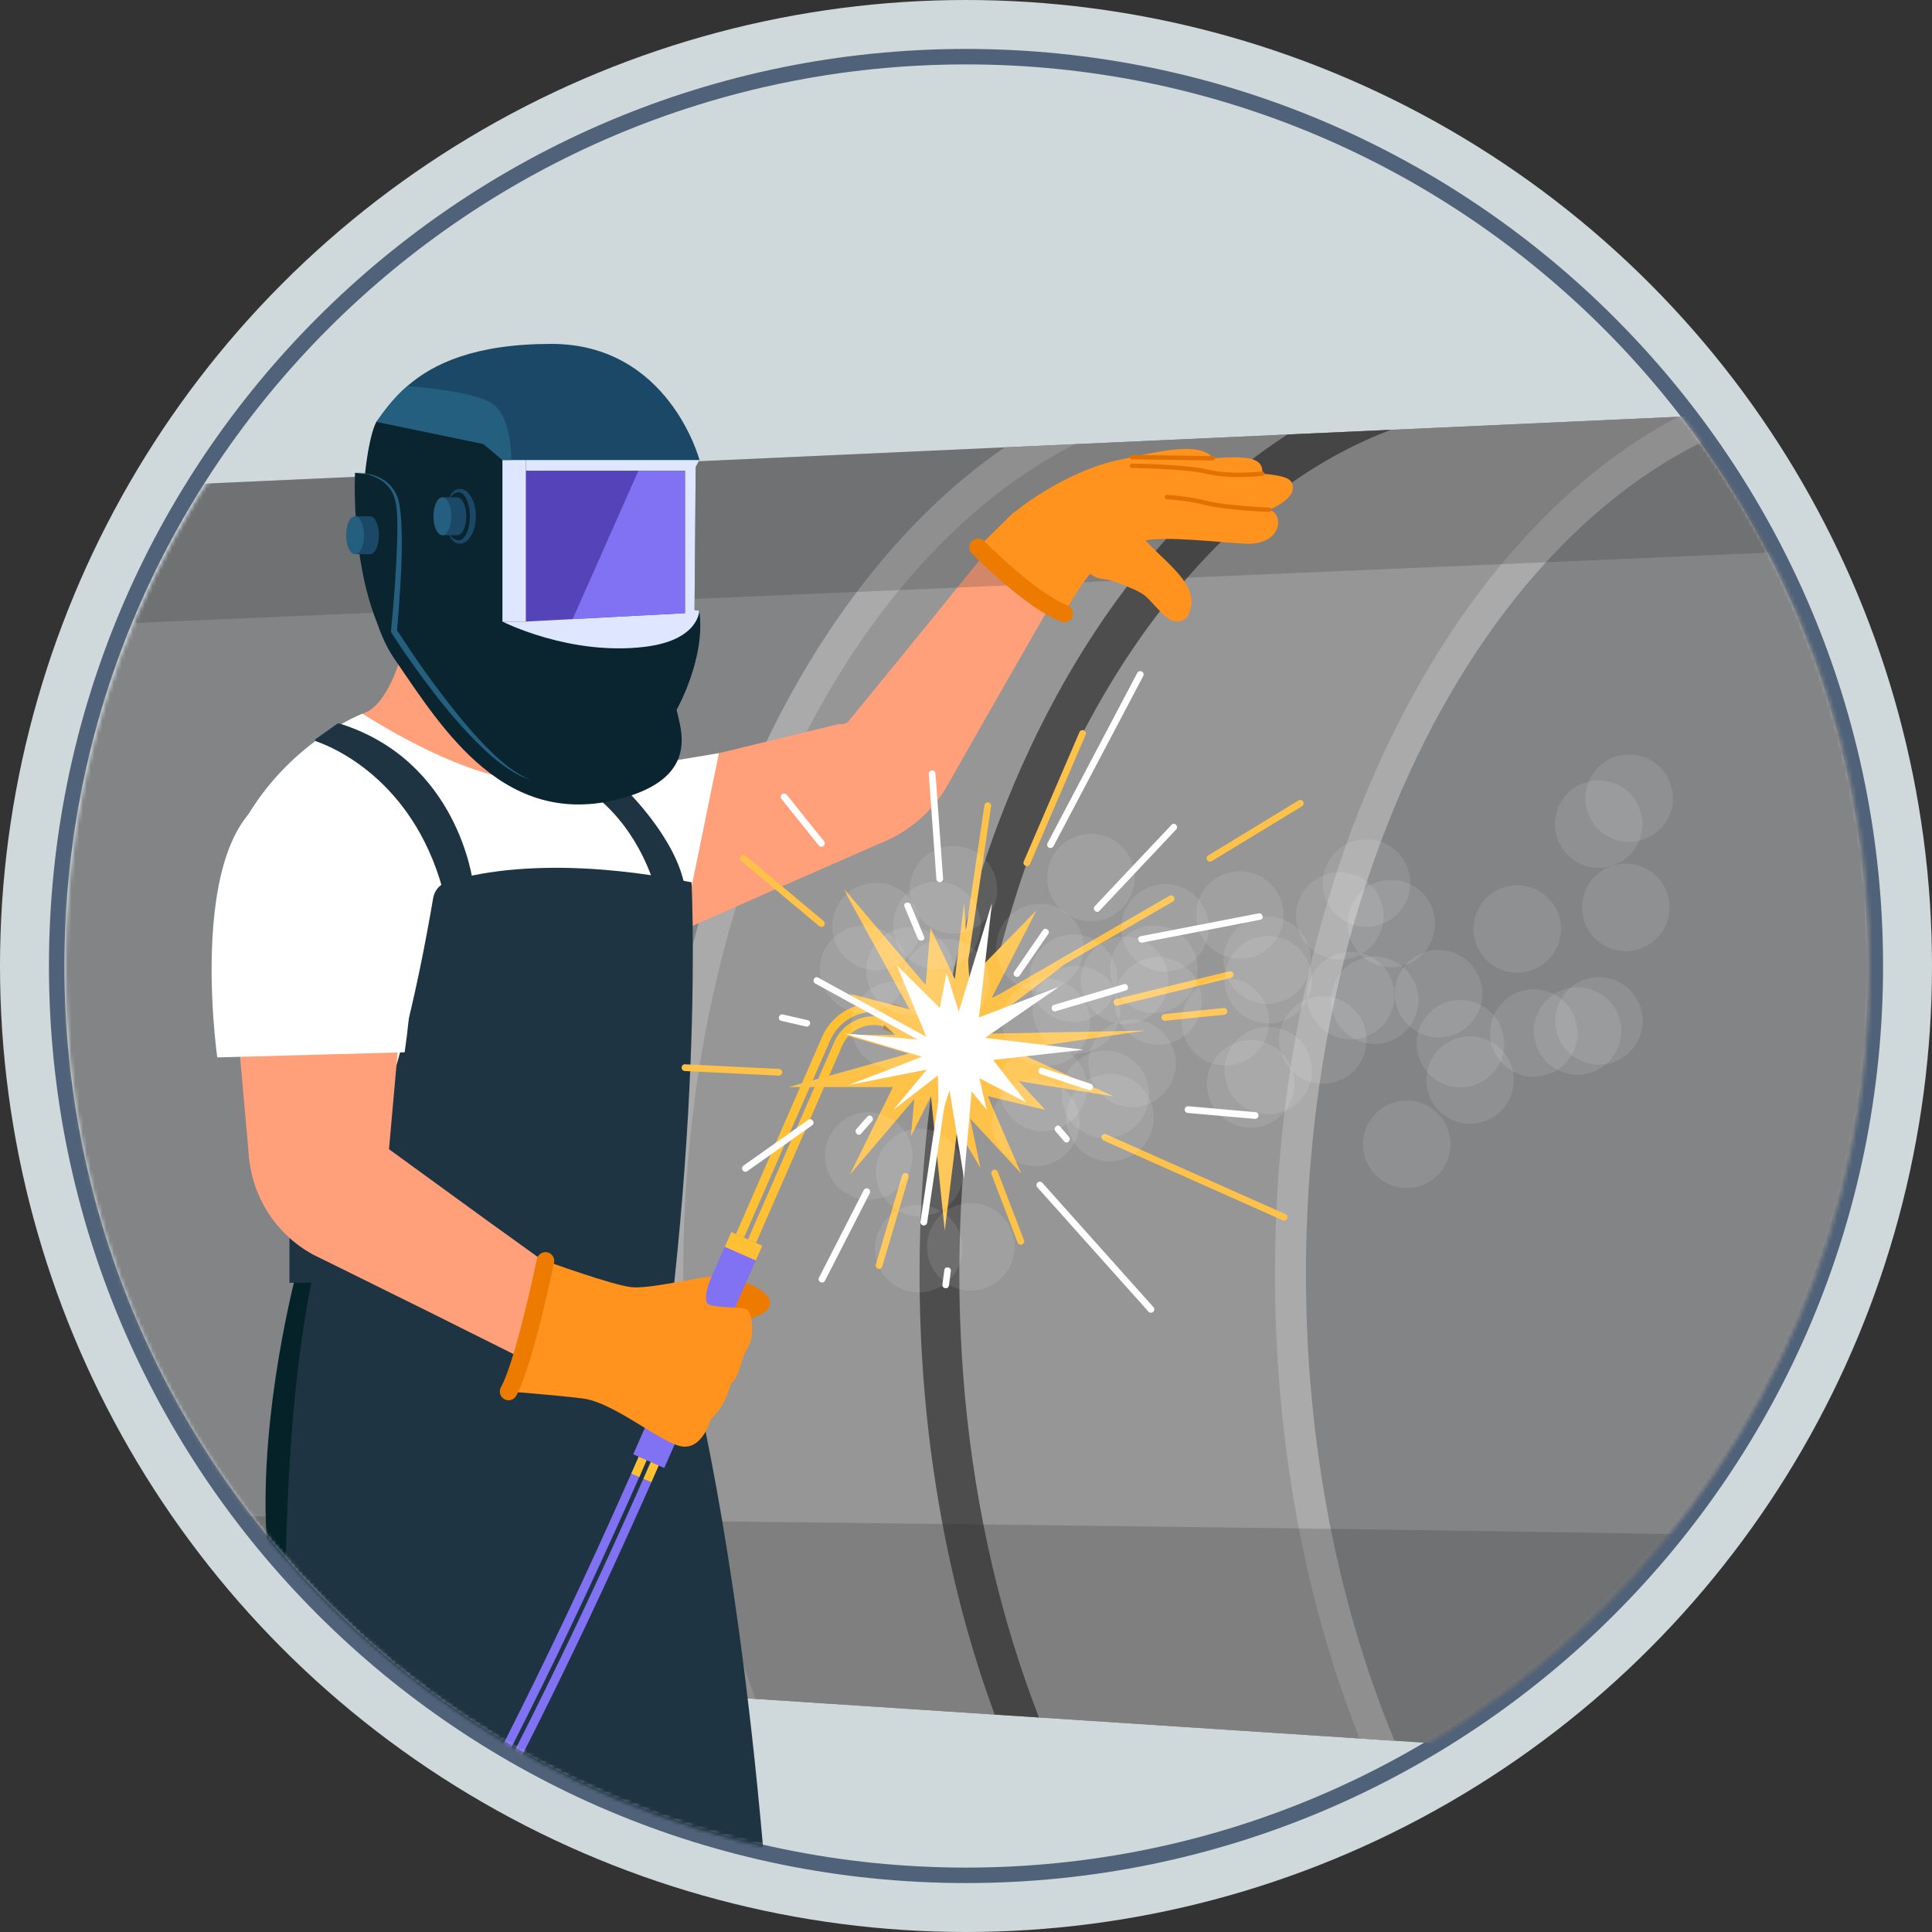 <svg width="500" height="500" viewBox="0 0 500 500" fill="none" xmlns="http://www.w3.org/2000/svg">
<rect x="0" y="0" width="500" height="500" fill="#333333" stroke="none"/>
<circle cx="250" cy="250" r="250" fill="#CFD8DB"/>
<path fill-rule="evenodd" clip-rule="evenodd" d="M487.335 250C487.335 381.076 381.077 487.333 250.001 487.333C118.926 487.333 12.668 381.076 12.668 250C12.668 118.924 118.926 12.667 250.001 12.667C381.077 12.667 487.335 118.924 487.335 250ZM250.001 483.333C378.868 483.333 483.335 378.866 483.335 250C483.335 121.134 378.868 16.667 250.001 16.667C121.135 16.667 16.668 121.134 16.668 250C16.668 378.866 121.135 483.333 250.001 483.333Z" fill="#4F6279"/>
<mask id="mask0_8218_56289" style="mask-type:alpha" maskUnits="userSpaceOnUse" x="17" y="17" width="467" height="467">
<circle cx="250.5" cy="250.5" r="233.5" fill="#5F7185"/>
</mask>
<g mask="url(#mask0_8218_56289)">
<path d="M584.364 217.94C584.357 218.371 584.343 218.803 584.329 219.228C584.329 219.416 584.322 219.605 584.315 219.793C584.294 220.608 584.259 221.43 584.225 222.252C584.218 222.538 584.204 222.83 584.19 223.116C584.078 225.582 583.918 228.062 583.723 230.57C583.681 231.155 583.632 231.741 583.577 232.333C583.333 235.196 583.026 238.087 582.671 240.999C582.587 241.668 582.504 242.344 582.413 243.02C582.176 244.824 581.919 246.642 581.64 248.475C581.549 249.067 581.459 249.652 581.361 250.244C581.271 250.801 581.18 251.359 581.09 251.916C580.846 253.358 580.588 254.807 580.323 256.263C580.198 256.932 580.072 257.601 579.947 258.277C579.815 258.946 579.682 259.621 579.55 260.29C579.278 261.635 579 262.986 578.707 264.345C578.561 265.02 578.414 265.696 578.261 266.372C578.094 267.145 577.913 267.919 577.732 268.699C577.599 269.284 577.46 269.862 577.32 270.448C577.16 271.123 576.993 271.806 576.826 272.489C576.324 274.53 575.795 276.571 575.244 278.626C575.056 279.309 574.875 279.999 574.68 280.682C574.269 282.159 573.851 283.642 573.412 285.126C572.841 287.07 572.249 289.021 571.629 290.971C571.204 292.33 570.765 293.681 570.312 295.04C569.622 297.123 568.905 299.206 568.166 301.296C567.922 301.979 567.672 302.668 567.421 303.358C567.149 304.111 566.878 304.863 566.599 305.615C566.104 306.925 565.609 308.242 565.101 309.559C562.168 317.131 558.914 324.697 555.327 332.207C555.041 332.799 554.755 333.399 554.463 333.998C554.073 334.806 553.682 335.614 553.278 336.415C552.972 337.042 552.658 337.669 552.345 338.296C550.631 341.71 548.848 345.11 546.995 348.488C546.625 349.157 546.256 349.833 545.88 350.502C543.637 354.542 541.296 358.548 538.857 362.512C538.133 363.704 537.394 364.888 536.649 366.072C536.224 366.748 535.792 367.424 535.36 368.093C534.928 368.768 534.496 369.437 534.057 370.106C533.57 370.865 533.068 371.618 532.573 372.37C531.744 373.624 530.901 374.864 530.059 376.111C526.554 381.239 522.876 386.297 519.037 391.264C516.926 394.002 514.76 396.712 512.544 399.394C512.029 400.021 511.506 400.648 510.977 401.275C510.454 401.895 509.925 402.522 509.395 403.142C508.817 403.825 508.239 404.508 507.647 405.176C507.159 405.741 506.671 406.298 506.184 406.855C505.626 407.489 505.069 408.123 504.505 408.743C503.975 409.335 503.439 409.928 502.902 410.52C502.352 411.133 501.795 411.732 501.237 412.338C499.572 414.149 497.872 415.947 496.152 417.723C495.573 418.316 494.995 418.908 494.417 419.493C493.839 420.078 493.26 420.663 492.675 421.249C490.92 423.011 489.143 424.746 487.339 426.453C486.74 427.024 486.133 427.588 485.527 428.159C484.921 428.724 484.315 429.288 483.702 429.852C482.476 430.974 481.243 432.096 480.003 433.203C479.383 433.761 478.756 434.311 478.129 434.854C474.987 437.599 471.782 440.282 468.508 442.901C467.853 443.423 467.198 443.946 466.536 444.469C461.283 448.614 455.856 452.585 450.269 456.375H450.255L360.914 450.516L357.452 450.286L351.857 449.916L268.884 444.475L257.417 443.73L195.518 439.668L189.652 439.285L186.642 439.083L91.143 432.827C91.108 432.799 91.073 432.771 91.038 432.737C90.272 432.103 89.506 431.469 88.753 430.821C87.966 430.152 87.186 429.483 86.413 428.8C82.024 424.948 77.816 420.984 73.789 416.929C72.911 416.051 72.047 415.16 71.19 414.268C64.398 407.225 58.128 399.896 52.359 392.33C48.528 387.321 44.919 382.214 41.512 377.01C25.983 353.295 14.746 327.693 6.937 301.428C5.871 297.834 4.867 294.232 3.92 290.616C3.607 289.411 3.3 288.206 3 286.993C2.401 284.583 1.83 282.165 1.28 279.741C0.736 277.324 0.214 274.899 -0.281 272.475C-0.56 271.109 -0.831 269.744 -1.089 268.378C-1.876 264.289 -2.587 260.186 -3.228 256.089C-4.078 250.627 -4.816 245.165 -5.429 239.717C-7.206 223.973 -8 208.339 -8 193.055C-8 191.78 -7.993 190.505 -7.986 189.237C-7.972 187.962 -7.958 186.694 -7.937 185.433C-7.889 182.911 -7.826 180.389 -7.742 177.888C-7.7 176.634 -7.652 175.387 -7.596 174.147C-7.547 172.9 -7.484 171.653 -7.422 170.42C-7.366 169.228 -7.296 168.044 -7.227 166.86C-7.227 166.748 -7.22 166.637 -7.206 166.525C-7.157 165.571 -7.094 164.623 -7.032 163.683C-7.018 163.46 -7.004 163.244 -6.99 163.028C-6.983 162.917 -6.976 162.798 -6.962 162.687C-6.906 161.753 -6.837 160.827 -6.767 159.9C-6.711 159.155 -6.655 158.416 -6.6 157.678C-6.551 157.106 -6.509 156.535 -6.46 155.971C-6.398 155.253 -6.342 154.55 -6.279 153.839C-6.203 153.024 -6.133 152.209 -6.056 151.394C-5.966 150.377 -5.868 149.366 -5.764 148.356C-5.666 147.346 -5.562 146.343 -5.45 145.34C-5.213 143.048 -4.949 140.769 -4.677 138.512C-4.273 135.175 -3.834 131.873 -3.36 128.62C-3.325 128.327 -3.284 128.034 -3.235 127.742C-3.235 127.735 -3.235 127.721 -3.228 127.714L258.162 115.857L260.043 115.766L278.22 114.944L333.208 112.45L359.96 111.238L434.315 107.866L461.29 106.64L473.991 106.061L518.87 104.027C519.56 104.271 520.242 104.522 520.925 104.773C521.615 105.037 522.298 105.309 522.987 105.588H522.994C523.384 105.734 523.768 105.894 524.151 106.054H524.165C528.024 107.664 531.814 109.496 535.506 111.607C544.981 117.006 554.484 127.017 562.419 138.512C571.726 151.979 578.888 167.48 581.347 180.034C583.653 191.814 584.65 204.55 584.364 217.94Z" fill="#838486"/>
<path d="M437.986 109.169C420.806 119.305 406.406 131.859 394.347 145.751C334.071 215.174 332.092 318.1 332.092 321.005C332.092 358.423 343.894 408.304 357.451 450.286L351.857 449.916L268.884 444.475L257.416 443.73L195.517 439.668L189.651 439.285C167.574 374.154 149.335 261.488 225.453 153.024C231.521 144.371 238.861 136.628 246.169 128.059C248.691 125.105 251.853 127.69 254.529 124.75C254.577 124.701 278.219 114.944 278.219 114.944L333.207 112.45L359.959 111.238L434.315 107.866L461.29 106.64C461.29 106.64 438.007 109.169 437.986 109.169Z" fill="#969696"/>
<path d="M359.96 111.238C359.689 111.342 359.431 111.44 359.159 111.551H359.152C349.622 115.23 340.461 120.343 331.773 126.732C331.71 126.773 331.655 126.822 331.592 126.864C329.641 128.299 327.718 129.804 325.81 131.385H325.803C325.378 131.734 324.953 132.089 324.528 132.451C323.887 132.981 323.253 133.531 322.619 134.081C320.982 135.51 319.365 136.98 317.77 138.512C317.101 139.146 316.432 139.794 315.771 140.456C315.457 140.756 315.151 141.069 314.837 141.383C314.21 141.996 313.604 142.623 312.991 143.25C311.054 145.27 309.145 147.353 307.285 149.499C306.442 150.453 305.62 151.422 304.805 152.404C304.366 152.933 303.927 153.463 303.495 153.999C301.977 155.845 300.493 157.74 299.044 159.677C298.382 160.541 297.734 161.419 297.093 162.304C286.204 177.268 276.792 194.692 269.212 213.996C268.014 217.048 266.857 220.148 265.75 223.297V223.304C265.603 223.715 265.457 224.126 265.318 224.537H265.311C264.879 225.812 264.447 227.08 264.029 228.369C263.834 228.947 263.646 229.518 263.458 230.103V230.11C262.559 232.883 261.688 235.698 260.866 238.54C260.796 238.77 260.734 239.007 260.664 239.237C260.525 239.731 260.378 240.226 260.239 240.721C260.225 240.776 260.211 240.839 260.19 240.895C259.445 243.556 258.727 246.245 258.045 248.962C257.919 249.429 257.808 249.882 257.696 250.349C257.445 251.38 257.188 252.418 256.951 253.449C256.902 253.651 256.853 253.86 256.804 254.062C256.791 254.125 256.777 254.187 256.763 254.25C256.721 254.424 256.686 254.591 256.644 254.765C256.254 256.437 255.878 258.116 255.523 259.802C255.425 260.255 255.328 260.715 255.237 261.168V261.175C255.119 261.739 255 262.303 254.889 262.868C254.77 263.439 254.659 264.01 254.547 264.582C254.54 264.609 254.526 264.637 254.519 264.665V264.693C254.429 265.146 254.338 265.599 254.248 266.065C254.171 266.476 254.094 266.887 254.018 267.299C253.92 267.786 253.83 268.281 253.739 268.775C253.558 269.786 253.377 270.796 253.203 271.806C253.161 272.036 253.126 272.259 253.084 272.489C253.07 272.586 253.049 272.691 253.036 272.788V272.795C252.813 274.098 252.597 275.38 252.395 276.683C252.36 276.906 252.325 277.135 252.276 277.358C252.269 277.386 252.269 277.421 252.262 277.449C252.255 277.505 252.248 277.56 252.241 277.616C252.206 277.867 252.165 278.118 252.13 278.362C252.018 279.121 251.9 279.873 251.795 280.633C251.67 281.497 251.545 282.367 251.426 283.238C251.301 284.151 251.182 285.064 251.064 285.983C250.911 287.188 250.757 288.394 250.618 289.606L250.534 290.296C250.486 290.623 250.458 290.943 250.423 291.278C250.367 291.779 250.305 292.295 250.249 292.811C250.137 293.863 250.026 294.935 249.921 296.001C249.824 296.984 249.733 297.952 249.643 298.934V298.941C249.587 299.568 249.531 300.202 249.482 300.836C249.441 301.289 249.399 301.742 249.364 302.195C249.343 302.473 249.329 302.745 249.308 303.017C249.204 304.396 249.099 305.783 249.009 307.169V307.176C248.883 309.134 248.765 311.098 248.674 313.07C248.584 314.874 248.514 316.692 248.458 318.511C248.41 319.911 248.375 321.311 248.354 322.719C248.333 323.548 248.319 324.384 248.312 325.22C248.291 326.697 248.277 328.18 248.277 329.664C248.277 333.419 248.333 337.147 248.458 340.853C248.465 341.027 248.472 341.201 248.479 341.375C248.709 348.147 249.134 354.842 249.74 361.446C252.52 391.424 259.166 419.5 268.885 444.475L257.418 443.73C244.724 409.21 237.98 370.204 237.98 329.664V329.184C237.987 324.237 238.092 319.333 238.294 314.435C238.308 314.087 238.329 313.745 238.343 313.39C238.364 312.93 238.385 312.471 238.405 312.011C238.468 310.799 238.531 309.593 238.601 308.381C238.775 305.448 238.991 302.529 239.228 299.624C239.269 299.129 239.311 298.642 239.36 298.154C239.437 297.248 239.52 296.343 239.611 295.444C239.652 294.963 239.701 294.49 239.75 294.009C239.778 293.619 239.827 293.236 239.861 292.845C239.868 292.748 239.882 292.643 239.889 292.546C239.917 292.281 239.945 292.023 239.973 291.752C240.043 291.097 240.119 290.442 240.196 289.78V289.773C240.231 289.425 240.273 289.083 240.314 288.735V288.728C240.426 287.711 240.551 286.694 240.677 285.677C240.753 285.043 240.837 284.388 240.927 283.74V283.705C241.039 282.876 241.15 282.047 241.262 281.225V281.218C241.318 280.807 241.373 280.403 241.436 279.999C241.527 279.351 241.617 278.703 241.708 278.062C241.722 277.985 241.729 277.916 241.742 277.839C241.763 277.7 241.784 277.567 241.812 277.435C241.868 277.066 241.91 276.697 241.979 276.327C242.035 275.923 242.091 275.519 242.16 275.122C242.342 273.924 242.537 272.726 242.739 271.534C242.85 270.865 242.969 270.204 243.08 269.542C243.129 269.256 243.178 268.964 243.233 268.671C243.268 268.476 243.303 268.274 243.338 268.079C243.373 267.877 243.408 267.675 243.449 267.473V267.466C243.526 267.013 243.61 266.567 243.7 266.114C243.728 265.926 243.763 265.731 243.805 265.543C243.895 265.02 243.993 264.498 244.097 263.975C244.146 263.69 244.202 263.404 244.264 263.125C244.32 262.798 244.39 262.478 244.453 262.15C244.536 261.718 244.62 261.286 244.71 260.854L244.836 260.206V260.199C245.059 259.12 245.282 258.047 245.511 256.974C245.525 256.862 245.56 256.765 245.574 256.653C245.686 256.145 245.797 255.636 245.909 255.135C245.999 254.71 246.097 254.292 246.194 253.867C246.487 252.536 246.793 251.219 247.107 249.903C247.476 248.314 247.866 246.74 248.27 245.172C248.277 245.137 248.284 245.096 248.298 245.061C248.458 244.427 248.619 243.793 248.786 243.159C248.807 243.089 248.821 243.02 248.842 242.95C249.28 241.271 249.74 239.599 250.207 237.955C250.242 237.802 250.277 237.655 250.332 237.509C250.514 236.812 250.716 236.123 250.918 235.44C250.959 235.294 251.001 235.14 251.05 234.994C251.405 233.74 251.775 232.493 252.158 231.246C252.624 229.699 253.105 228.167 253.6 226.641C253.711 226.307 253.816 225.972 253.927 225.638C254.526 223.792 255.146 221.966 255.78 220.148C256.651 217.654 257.543 215.188 258.476 212.742C259.18 210.875 259.905 209.022 260.65 207.183C261.298 205.581 261.96 203.985 262.636 202.404C268.564 188.505 275.51 175.443 283.417 163.446C285.159 160.785 286.949 158.193 288.761 155.678C289.499 154.668 290.238 153.672 290.983 152.683C291.631 151.819 292.279 150.962 292.948 150.119C294.069 148.663 295.212 147.228 296.368 145.827C296.863 145.228 297.358 144.629 297.859 144.037C298.312 143.486 298.772 142.95 299.232 142.414C299.538 142.058 299.831 141.71 300.137 141.383C300.688 140.749 301.238 140.129 301.795 139.509C302.095 139.174 302.395 138.84 302.701 138.512C304.694 136.325 306.714 134.221 308.762 132.187C309.194 131.762 309.626 131.337 310.058 130.919C310.392 130.591 310.727 130.271 311.061 129.957H311.068C313.067 128.034 315.095 126.202 317.15 124.447C317.533 124.112 317.916 123.785 318.299 123.457C318.766 123.067 319.226 122.677 319.693 122.301C320.473 121.653 321.26 121.019 322.055 120.399C322.068 120.385 322.068 120.399 322.068 120.399C322.361 120.169 322.661 119.932 322.953 119.709C326.144 117.229 329.383 114.923 332.672 112.798C332.853 112.673 333.027 112.561 333.208 112.45L359.96 111.238Z" fill="#4D4D4D"/>
<path d="M278.22 114.944C277.927 115.097 277.628 115.251 277.335 115.404C274.939 116.644 272.563 117.981 270.222 119.403C270.152 119.451 270.083 119.486 270.02 119.521C261.514 124.718 253.391 131.093 245.741 138.512C244.766 139.453 243.804 140.407 242.85 141.383C239.36 144.943 235.974 148.718 232.7 152.71C222.842 164.721 214.008 178.613 206.435 194.03V194.037C205.063 196.817 203.732 199.652 202.45 202.536C201.649 204.327 200.869 206.138 200.109 207.963L200.102 207.977C197.908 213.188 195.867 218.546 193.965 224.035C193.693 224.809 193.428 225.575 193.177 226.355C193.017 226.801 192.871 227.254 192.718 227.707C192.711 227.728 192.704 227.742 192.697 227.763C192.648 227.867 192.62 227.972 192.592 228.076C192.397 228.661 192.202 229.253 192.014 229.846C191.972 229.964 191.937 230.082 191.903 230.201V230.208C191.742 230.696 191.589 231.183 191.436 231.671C190.892 233.35 190.377 235.043 189.875 236.764C189.799 236.993 189.729 237.23 189.673 237.46C189.388 238.408 189.116 239.341 188.844 240.296C188.573 241.25 188.308 242.205 188.05 243.166C180.812 269.814 176.813 299.039 176.813 329.664V330.459C176.813 331.127 176.82 331.789 176.827 332.451C176.868 338.122 177.05 343.744 177.377 349.296C177.412 350.07 177.454 350.843 177.502 351.616C177.816 356.618 178.241 361.572 178.777 366.476V366.504C178.777 366.546 178.784 366.588 178.791 366.637C179.286 371.242 179.878 375.798 180.561 380.305C180.582 380.479 180.61 380.661 180.637 380.835C180.679 381.106 180.721 381.371 180.763 381.643V381.65C180.902 382.569 181.048 383.489 181.202 384.409C181.313 385.098 181.432 385.781 181.55 386.464C181.773 387.794 182.01 389.118 182.254 390.435C182.275 390.539 182.289 390.637 182.309 390.741C182.463 391.675 182.637 392.622 182.818 393.542V393.556C183.125 395.158 183.452 396.747 183.793 398.328C183.947 399.15 184.121 399.972 184.309 400.78C184.56 401.958 184.824 403.135 185.096 404.305V404.312C186.51 410.471 188.092 416.511 189.833 422.412C189.833 422.412 189.836 422.417 189.84 422.426C191.575 428.313 193.47 434.067 195.518 439.668L189.652 439.285L186.643 439.083C184.128 431.901 181.864 424.53 179.871 416.992V416.978C179.383 415.139 178.91 413.286 178.443 411.418C177.767 408.667 177.126 405.894 176.52 403.107C176.248 401.867 175.984 400.627 175.733 399.38C175.601 398.746 175.475 398.105 175.35 397.471C175.092 396.189 174.841 394.9 174.611 393.605C174.089 390.839 173.608 388.059 173.162 385.259C172.277 379.811 171.539 374.286 170.919 368.727C170.696 366.678 170.487 364.623 170.292 362.561C170.041 359.858 169.825 357.148 169.637 354.431C169.553 353.254 169.477 352.083 169.414 350.906V350.899C169.372 350.272 169.344 349.645 169.31 349.018V348.955C169.052 344.211 168.885 339.432 168.822 334.632C168.801 333.141 168.787 331.65 168.787 330.152V329.664C168.787 299.847 172.452 270.872 179.46 243.925C180.136 241.313 180.846 238.714 181.592 236.137C182.01 234.611 182.463 233.106 182.943 231.608C182.95 231.497 182.985 231.385 183.034 231.288V231.274C183.522 229.658 184.03 228.048 184.56 226.453V226.439C184.56 226.439 184.567 226.425 184.567 226.418C184.657 226.139 184.741 225.868 184.831 225.589C185.222 224.377 185.619 223.178 186.044 221.987C186.204 221.513 186.364 221.04 186.524 220.573C186.998 219.201 187.486 217.828 187.994 216.477C188.05 216.323 188.106 216.17 188.161 216.017C188.754 214.393 189.367 212.784 189.994 211.182C190.885 208.848 191.819 206.542 192.773 204.264C193.874 201.644 195.017 199.053 196.187 196.496C196.271 196.322 196.347 196.148 196.431 195.974V195.967C201.614 184.722 207.487 174.07 214.022 164.157C216.53 160.353 219.101 156.695 221.755 153.184C224.869 149.046 228.081 145.11 231.383 141.383C232.24 140.414 233.111 139.453 233.981 138.512C237.716 134.465 241.561 130.689 245.497 127.184C249.991 123.186 254.603 119.549 259.333 116.254L259.347 116.247C259.577 116.087 259.807 115.926 260.044 115.766L278.22 114.944Z" fill="#AAAAAA"/>
<path d="M461.289 106.64C461.129 106.682 460.968 106.723 460.815 106.758L460.801 106.765C455.925 108.04 451.125 109.684 446.422 111.684C445.384 112.122 444.353 112.575 443.329 113.049C443.308 113.056 443.294 113.063 443.28 113.07C430.322 119.033 418.102 127.651 406.9 138.512C406.426 138.972 405.953 139.432 405.486 139.899C405.416 139.954 405.36 140.031 405.298 140.094C404.866 140.526 404.448 140.951 404.016 141.383C402.699 142.72 401.403 144.093 400.114 145.5C385.582 161.37 373.007 181.155 363.045 203.846C362.111 205.957 361.205 208.103 360.321 210.269C358.05 215.822 355.932 221.541 353.981 227.407C353.668 228.341 353.361 229.281 353.061 230.229C352.33 232.5 351.626 234.799 350.943 237.119C350.874 237.314 350.818 237.495 350.769 237.697C350.219 239.571 349.683 241.466 349.167 243.368V243.375C348.575 245.562 347.997 247.764 347.453 249.986C346.777 252.696 346.143 255.434 345.544 258.2C345.321 259.231 345.098 260.255 344.889 261.293V261.3C344.75 261.955 344.618 262.61 344.492 263.272C344.005 265.592 343.566 267.912 343.148 270.266V270.28C341.984 276.815 341.009 283.468 340.229 290.226V290.233C339.985 292.393 339.755 294.566 339.546 296.747V296.754C339.393 298.398 339.246 300.042 339.114 301.693C338.738 306.263 338.452 310.875 338.271 315.515V315.529C338.069 320.204 337.978 324.913 337.978 329.664C337.978 374.077 346.394 415.543 360.913 450.516L357.45 450.286L351.856 449.916C337.581 413.934 329.967 372.677 329.967 329.664C329.967 326.989 330.002 324.328 330.057 321.66C330.183 315.996 330.441 310.36 330.824 304.772C331.068 301.31 331.36 297.868 331.701 294.441C332.161 289.78 332.712 285.154 333.367 280.57C334.203 274.551 335.199 268.594 336.348 262.715V262.708C337.108 258.841 337.93 255.009 338.821 251.219C340.201 245.319 341.747 239.508 343.44 233.803C343.608 233.19 343.789 232.591 343.998 231.991C343.984 231.977 343.998 231.977 343.998 231.977C344.743 229.511 345.516 227.059 346.325 224.635C346.325 224.607 346.332 224.586 346.345 224.558C348.073 219.319 349.947 214.178 351.961 209.134C353.075 206.333 354.225 203.567 355.423 200.836C361.115 187.781 367.719 175.492 375.188 164.157C379.465 157.671 383.945 151.617 388.605 145.995C389.908 144.42 391.225 142.887 392.556 141.383C393.412 140.414 394.283 139.453 395.154 138.512C407.137 125.547 420.199 115.306 434.014 108.026H434.028C434.126 107.963 434.209 107.915 434.314 107.866L461.289 106.64Z" fill="#AAAAAA"/>
<path d="M149.143 203.665L167.611 199.328L186.056 194.918L204.479 190.449L213.689 188.213L215.991 187.652L217.141 187.37C217.266 187.352 217.287 187.391 217.364 187.391C217.629 187.432 217.907 187.425 218.196 187.377C218.489 187.331 218.782 187.234 219.074 187.091C219.14 187.053 219.224 187.021 219.29 186.973L219.346 186.941C219.363 186.931 219.374 186.941 219.454 186.833L219.83 186.373L221.328 184.538L227.323 177.198L239.292 162.506L251.229 147.792L263.114 133.043L279.127 144.023L269.652 160.426L260.226 176.864L250.832 193.323L246.147 201.561L244.976 203.62L244.684 204.135C244.652 204.194 244.548 204.358 244.45 204.511L244.161 204.961C243.778 205.56 243.36 206.138 242.935 206.713C241.225 208.998 239.222 211.088 236.972 212.903C234.725 214.717 232.241 216.268 229.583 217.483C228.936 217.79 228.211 218.079 227.598 218.33L226.511 218.803L224.341 219.754L215.661 223.558L198.3 231.173L180.959 238.85L163.644 246.601L149.143 203.661V203.665Z" fill="#FFA07B"/>
<g opacity="0.2">
<path d="M562.422 138.512L-6.986 163.028C-6.979 162.917 -6.972 162.798 -6.958 162.687C-6.903 161.753 -6.833 160.827 -6.763 159.9C-6.708 159.155 -6.652 158.416 -6.596 157.678C-6.547 157.106 -6.506 156.535 -6.457 155.971C-6.394 155.253 -6.338 154.55 -6.276 153.839C-6.199 153.024 -6.129 152.209 -6.053 151.394C-5.962 150.377 -5.865 149.366 -5.76 148.356C-5.663 147.346 -5.558 146.343 -5.447 145.34C-5.21 143.048 -4.945 140.77 -4.673 138.512C-4.269 135.175 -3.83 131.873 -3.357 128.62C-3.322 128.327 -3.28 128.034 -3.231 127.742C-3.231 127.735 -3.231 127.721 -3.224 127.714L258.166 115.857L260.047 115.766L278.223 114.944L333.211 112.45L359.963 111.238L434.319 107.866L461.294 106.64L473.994 106.061L518.873 104.027C519.563 104.271 520.246 104.522 520.929 104.773C521.618 105.037 522.301 105.309 522.991 105.588H522.998C523.388 105.734 523.771 105.894 524.154 106.055H524.168C528.028 107.664 531.818 109.496 535.51 111.607C544.985 117.006 554.487 127.017 562.422 138.512Z" fill="#232323"/>
</g>
<g opacity="0.2">
<path d="M512.542 399.394C512.027 400.021 511.504 400.648 510.975 401.275C510.452 401.895 509.923 402.522 509.393 403.142C508.815 403.825 508.237 404.507 507.645 405.176C507.157 405.741 506.669 406.298 506.182 406.855C505.624 407.489 505.067 408.123 504.503 408.743C503.973 409.335 503.437 409.928 502.9 410.52C502.35 411.133 501.793 411.732 501.235 412.338C499.57 414.149 497.87 415.947 496.15 417.723C495.571 418.315 494.993 418.908 494.415 419.493C493.837 420.078 493.258 420.663 492.673 421.248C490.918 423.011 489.141 424.746 487.337 426.453C486.738 427.024 486.131 427.588 485.525 428.159C484.919 428.724 484.313 429.288 483.7 429.852C482.474 430.974 481.241 432.096 480.001 433.203C479.381 433.761 478.754 434.311 478.127 434.854C474.985 437.599 471.78 440.281 468.506 442.901C467.851 443.423 467.196 443.946 466.534 444.468C461.281 448.614 455.854 452.585 450.267 456.375H450.253L360.912 450.516L357.45 450.286L351.855 449.916L268.882 444.475L257.415 443.73L195.516 439.668L189.65 439.285L186.64 439.083L91.141 432.827C91.106 432.799 91.071 432.771 91.037 432.737C90.27 432.103 89.504 431.469 88.751 430.821C87.964 430.152 87.184 429.483 86.411 428.8C82.022 424.948 77.814 420.984 73.787 416.929C72.909 416.051 72.045 415.16 71.188 414.268C64.396 407.225 58.126 399.896 52.357 392.33C140.493 393.201 514.5 397.025 512.542 399.394Z" fill="#232323"/>
</g>
<path d="M125.758 456.542C125.368 456.319 124.978 456.089 124.595 455.866C110.613 447.743 97.669 438.693 86.41 428.8C82.021 424.948 77.814 420.984 73.787 416.929C72.909 416.051 72.045 415.16 71.188 414.268C64.647 384.882 72.832 345.423 76.051 331.991V331.984C76.762 328.989 77.228 327.289 77.228 327.289L81.137 324.739L82.356 323.945L88.215 320.127L88.222 320.12L96.059 315.013L98.811 328.111V328.118L100.058 334.095L125.758 456.542Z" fill="#052229"/>
<path d="M93.793 184.712C100.307 182.869 103.707 169.981 103.707 169.981L141.947 206.239L119.249 204.048L93.793 184.712Z" fill="#FFA07B"/>
<path d="M195.795 487C195.398 486.875 195.001 486.749 194.604 486.617C193.51 486.269 192.423 485.913 191.329 485.558C188.292 484.548 185.261 483.503 182.238 482.409C181.903 482.298 181.569 482.172 181.235 482.054C178.929 481.218 176.637 480.368 174.352 479.49L187.595 479.002L190.981 478.884L195.314 478.724L195.725 485.816L195.795 487Z" fill="#3CC8E6"/>
<path d="M93.794 184.712C93.794 184.712 71.982 192.926 60.65 217.57L77.221 327.289L166.119 330.689L177.827 232.866C177.827 232.866 179.338 203.407 156.864 197.928C156.864 197.928 141.945 214.923 93.791 184.708L93.794 184.712Z" fill="white"/>
<path d="M88.224 318.674H74.91V331.988H88.224V318.674Z" fill="#1F3442"/>
<path d="M177.85 234.984L186.053 194.918L164.418 198.496L159.322 201.808L177.85 234.984Z" fill="white"/>
<path d="M197.471 477.985C197.471 477.985 197.185 478.09 196.614 478.285H196.607C196.272 478.403 195.847 478.55 195.318 478.724C194.384 479.03 193.165 479.413 191.66 479.859C190.734 480.138 189.703 480.438 188.567 480.751C186.721 481.267 184.61 481.831 182.242 482.409C181.907 482.298 181.573 482.172 181.238 482.054C178.932 481.218 176.64 480.368 174.355 479.49H174.348C173.373 479.114 172.405 478.731 171.429 478.348C170.363 477.93 169.311 477.512 168.252 477.08C156.165 472.21 144.336 466.699 133.071 460.617C132.764 460.457 132.458 460.283 132.151 460.116C132.13 460.102 132.109 460.095 132.088 460.081C131.775 459.914 131.461 459.74 131.155 459.572C130.827 459.391 130.493 459.21 130.165 459.022C129.838 458.848 129.504 458.66 129.176 458.472C128.849 458.29 128.514 458.109 128.187 457.921C127.86 457.74 127.532 457.552 127.205 457.364C126.724 457.099 126.243 456.82 125.763 456.542C125.372 456.319 124.982 456.089 124.599 455.866C110.617 447.743 97.673 438.693 86.415 428.8C82.026 424.948 77.818 420.984 73.791 416.929C73.903 388.881 75.47 357.315 80.563 331.991V331.984C80.869 330.452 81.197 328.94 81.524 327.456V327.442C81.705 326.683 81.879 325.937 82.061 325.199C82.158 324.774 82.263 324.363 82.36 323.945C82.806 322.14 83.273 320.385 83.76 318.678V318.671C84.471 316.149 85.244 313.732 86.059 311.426C86.059 311.426 93.772 306.472 102.612 275.631C102.919 274.572 103.225 273.485 103.539 272.363C104.277 269.625 105.037 266.692 105.796 263.564C105.796 263.564 105.798 263.56 105.803 263.551C105.803 263.551 105.803 263.544 105.81 263.537C107.9 254.828 110.032 244.559 112.094 232.479C112.345 231.044 113.104 229.783 114.233 228.989C114.233 228.982 114.24 228.982 114.24 228.982C114.623 228.696 115.055 228.48 115.528 228.32C117.103 227.811 119.284 227.191 122.119 226.599H122.126C129.336 225.108 140.685 223.833 156.388 225.108C156.409 225.108 156.437 225.115 156.458 225.115H156.465C159.14 225.331 161.941 225.624 164.874 226C165.849 226.132 166.838 226.265 167.848 226.418C168.05 226.439 168.252 226.474 168.454 226.502C169.047 226.592 169.646 226.683 170.245 226.773C171.13 226.92 172.035 227.066 172.955 227.226C173.157 227.261 173.359 227.289 173.575 227.324C174.369 227.463 175.17 227.609 175.978 227.763C176.278 227.818 176.578 227.874 176.884 227.937H176.891C177.17 227.986 177.435 228.041 177.706 228.097H177.72C178.131 228.167 178.549 228.257 178.967 228.334C178.967 228.334 178.995 228.654 179.016 229.309V229.33C179.079 230.932 179.204 234.43 179.267 239.613C179.469 255.978 179.086 289.09 174.495 331.936V331.943C174.348 333.28 174.202 334.632 174.056 335.976C174.056 335.976 175.205 339.39 177.065 346.468V346.475C177.253 347.186 177.448 347.938 177.644 348.725C177.797 349.304 177.943 349.896 178.096 350.516C178.243 351.101 178.389 351.707 178.542 352.327C178.689 352.912 178.835 353.518 178.988 354.145C179.127 354.738 179.274 355.351 179.42 355.978C179.566 356.577 179.706 357.19 179.852 357.824C180.054 358.695 180.256 359.593 180.465 360.52C181.148 363.543 181.858 366.867 182.604 370.482V370.496C186.233 388.219 190.469 413.021 194.196 445.569C194.357 446.997 194.524 448.433 194.684 449.896C195.074 453.386 195.457 456.953 195.82 460.617C195.917 461.544 196.015 462.484 196.105 463.425C196.579 468.141 197.032 472.99 197.471 477.985Z" fill="#1F3442"/>
<path d="M165.729 381.636L165.638 381.838C165.617 381.887 165.597 381.935 165.569 381.991V381.998C165.534 382.082 165.492 382.158 165.443 382.256C165.206 382.799 164.886 383.517 164.482 384.409C164.468 384.457 164.44 384.506 164.419 384.562L162.761 388.296C161.389 391.368 160.009 394.427 158.63 397.471C149.044 418.58 139.158 439.048 129.175 458.472C128.847 458.29 128.513 458.109 128.185 457.921C127.858 457.74 127.531 457.552 127.203 457.364C137.597 437.119 147.908 415.703 157.891 393.605C158.825 391.536 159.758 389.46 160.685 387.376L162.35 383.642C162.893 382.416 163.305 381.497 163.569 380.911L163.66 380.716L163.918 380.835L165.443 381.511L165.729 381.636Z" fill="#8171F3"/>
<path d="M168.566 383.649L168.406 383.997C168.211 384.436 167.946 385.015 167.619 385.753L167.528 385.962C167.354 386.352 167.159 386.784 166.957 387.251C166.546 388.17 166.072 389.236 165.536 390.435C165.146 391.292 164.728 392.225 164.282 393.221L164.184 393.444C162.735 396.67 161.272 399.895 159.802 403.107C150.885 422.593 141.605 441.723 132.152 460.116C132.131 460.102 132.11 460.095 132.089 460.081C131.775 459.914 131.462 459.739 131.155 459.572C130.828 459.391 130.493 459.21 130.166 459.022C140.045 439.801 149.735 419.771 159.015 399.38C160.025 397.171 161.021 394.956 162.018 392.741L162.122 392.504C163.209 390.093 164.115 388.066 164.832 386.464C165.02 386.032 165.201 385.635 165.362 385.265V385.258L165.459 385.029C165.675 384.541 165.87 384.116 166.031 383.754C166.149 383.496 166.253 383.266 166.344 383.064L166.497 382.723L166.504 382.716L167.173 383.022L167.271 383.064L168.566 383.649Z" fill="#8171F3"/>
<path d="M193.049 331.988C197.188 333.287 203.886 337.962 194.659 341.076C185.431 344.193 186.563 337.112 186.563 337.112L193.049 331.988Z" fill="#EC7B00"/>
<path d="M168.569 383.632L166.493 382.723L215.915 269.646C218.269 264.296 224.411 261.676 229.904 263.676L243.409 268.601L243.795 267.539L230.291 262.613C224.243 260.405 217.472 263.296 214.877 269.186L165.455 382.259L163.379 381.35L212.801 268.274C215.876 261.286 223.899 257.866 231.067 260.482L246.701 266.187L244.76 271.51L229.127 265.804C224.755 264.205 219.865 266.295 217.991 270.555L168.569 383.628V383.632Z" fill="#FFC033"/>
<path d="M197.287 322.382L189.252 318.839L163.876 376.373L171.911 379.916L197.287 322.382Z" fill="#8171F3"/>
<path d="M197.289 322.384L189.254 318.84L187.567 322.665L195.602 326.209L197.289 322.384Z" fill="#FFC033"/>
<path d="M158.108 338.944H158.094L152.917 335.217L152.102 334.632L145.54 329.901H145.533L145.519 329.894L143.101 328.146L141.109 326.704L141.102 326.697L141.095 326.69L141.088 326.683L139.151 325.289L126.165 315.947L109.599 303.909L101.322 297.882L100.66 297.409C100.674 297.353 100.674 297.29 100.681 297.248L100.8 295.98L101.705 285.781L102.611 275.631L102.904 272.377L103.531 265.376L105.433 244.977L102.047 229.839L62.044 226.801L59.801 226.634L59.494 244.977L61.403 265.376L62.128 273.499L63.221 285.781L64.134 295.98L64.245 297.248L64.322 298.321L64.441 299.742C64.663 301.623 64.991 303.491 65.527 305.295C66.558 308.932 68.23 312.331 70.397 315.341C71.721 317.166 73.239 318.859 74.904 320.364L74.911 320.371C75.392 320.803 75.873 321.2 76.368 321.597C76.995 322.099 77.635 322.572 78.304 323.025C79.057 323.562 79.844 324.021 80.631 324.474C80.875 324.62 80.91 324.634 81.028 324.683L81.14 324.739L81.307 324.83L81.885 325.108L82.059 325.199L84.177 326.244L87.054 327.658L87.068 327.665L88.218 328.236H88.225L93.366 330.779L100.061 334.095L111.709 339.85L132.867 350.425L134.609 351.296L134.916 351.449L134.923 351.456L136.964 352.48L148.319 358.151L152.695 350.906V350.899L154.199 348.419L158.358 341.563V341.55L159.376 339.864L158.108 338.944Z" fill="#FFA07B"/>
<path d="M81.779 191.842C85.642 193.152 106.539 201.449 114.481 229.846L122.385 228.334C122.385 228.334 118.703 196.914 87.889 187.251C87.656 187.178 87.401 187.22 87.203 187.359L81.699 191.261C81.48 191.417 81.525 191.755 81.779 191.839V191.842Z" fill="#1F3442"/>
<path d="M169.521 229.846C169.521 229.846 166.121 215.494 153.846 205.863L161.683 204.048C161.683 204.048 175.258 217.01 177.271 229.846H169.517H169.521Z" fill="#1F3442"/>
<path d="M141.17 326.31C141.17 326.31 158.57 332.646 163.492 333.127C168.41 333.608 181.49 330.295 184.138 330.438C184.138 330.438 181.274 336.927 183.594 337.687C186.283 338.568 191.864 338.108 193.295 338.934C194.727 339.759 195.399 345.838 193.469 348.847C191.54 351.857 191.613 356.103 189.098 358.13C189.098 358.13 188.196 363.247 183.876 367.431C183.876 367.431 181.894 374.972 176.638 374.356C171.378 373.739 159.009 362.906 150.774 361.917C142.539 360.927 131.619 360.126 131.619 360.126C131.619 360.126 139.087 339.425 141.174 326.31H141.17Z" fill="#FF931E"/>
<path d="M77.651 204.257C98.391 203.609 111.436 226.512 104.723 272.329L56.232 273.656C56.232 273.656 46.395 205.232 77.647 204.253L77.651 204.257Z" fill="white"/>
<path d="M97.416 109.165C93.86 115.491 89.906 152.85 102.16 170.639C114.415 188.429 130.863 215.801 162.252 206.218C181.03 200.485 176.088 188.481 175.102 183.709C175.102 183.709 182.748 170.207 180.968 158.054L179.745 157.859L180.045 120.827L181.034 119.047L136.461 116.181L104.439 109.162H97.42L97.416 109.165Z" fill="#0A2430"/>
<path d="M181.031 119.051H130.031L125.092 114.902L97.424 109.169C99.43 106.347 101.83 103.027 105.425 99.91C112.106 94.11 122.87 89 142.686 89C173.12 89 181.031 119.051 181.031 119.051Z" fill="#1B4866"/>
<path d="M136.061 160.858H130.031C130.031 160.858 147.5 169.796 166.997 167.382C180.912 165.658 180.968 158.061 180.968 158.061L179.746 157.866L180.045 120.834L181.034 119.054H136.064V160.861L136.061 160.858Z" fill="#DEE7FF"/>
<path d="M136.062 121.817H177.274V158.684L136.062 160.858V121.817Z" fill="#5543B9"/>
<path d="M136.061 119.051H130.031V160.858H136.061V119.051Z" fill="#DEE7FF"/>
<path d="M92.341 122.343C94.32 122.315 96.333 122.691 98.151 123.565C99.983 124.408 101.561 125.882 102.467 127.742C103.408 129.609 103.55 131.681 103.752 133.653C103.906 135.645 103.965 137.638 103.975 139.623C104.021 143.601 103.846 147.569 103.613 151.53C103.383 155.49 103.087 159.444 102.728 163.401L102.613 162.913C105.02 166.592 107.462 170.284 110.036 173.865C112.593 177.463 115.279 180.967 118.031 184.409C120.789 187.847 123.67 191.194 126.823 194.27C128.383 195.824 130.02 197.297 131.779 198.621C133.542 199.924 135.423 201.118 137.537 201.805C135.371 201.293 133.378 200.209 131.529 198.98C129.675 197.74 127.927 196.35 126.272 194.859C122.977 191.86 119.953 188.585 117.055 185.217C114.168 181.835 111.478 178.299 108.849 174.722C106.24 171.127 103.669 167.515 101.3 163.739L101.157 163.512L101.185 163.247C101.986 155.393 102.54 147.496 102.808 139.616C102.868 137.645 102.875 135.677 102.791 133.716C102.673 131.768 102.561 129.79 101.798 128.052C101.063 126.3 99.68 124.833 97.963 123.921C96.256 122.99 94.306 122.471 92.334 122.346L92.341 122.343Z" fill="#245F7F"/>
<path d="M91.883 122.343C91.883 122.343 90.761 144.176 97.47 160.854L100.212 143.42L95.534 122.788L91.879 122.343H91.883Z" fill="#0A2430"/>
<path d="M95.77 133.611H91.883V143.42H95.77C97.045 143.42 98.08 141.226 98.08 138.516C98.08 135.806 97.045 133.611 95.77 133.611Z" fill="#1B4866"/>
<path d="M91.882 143.42C93.157 143.42 94.191 141.224 94.191 138.516C94.191 135.807 93.157 133.611 91.882 133.611C90.606 133.611 89.572 135.807 89.572 138.516C89.572 141.224 90.606 143.42 91.882 143.42Z" fill="#245F7F"/>
<path d="M116.189 129.097C116.479 128.163 117.008 127.181 118.084 126.69C118.621 126.46 119.276 126.467 119.843 126.669C120.411 126.871 120.878 127.251 121.251 127.662C122.717 129.365 123.128 131.539 123.181 133.597C123.135 135.659 122.728 137.83 121.275 139.54C120.902 139.951 120.443 140.331 119.878 140.543C119.317 140.752 118.663 140.769 118.119 140.55C117.032 140.069 116.496 139.087 116.207 138.157C116.792 138.941 117.531 139.672 118.349 139.808C119.157 139.951 119.833 139.46 120.317 138.767C120.784 138.052 121.129 137.21 121.31 136.321C121.515 135.44 121.617 134.52 121.603 133.601C121.617 132.681 121.509 131.765 121.303 130.88C121.118 129.992 120.774 129.149 120.3 128.442C119.812 127.752 119.129 127.272 118.321 127.428C117.503 127.578 116.771 128.317 116.189 129.1V129.097Z" fill="#1B4866"/>
<path d="M118.372 128.707H114.484V138.516H118.372C119.647 138.516 120.681 136.321 120.681 133.611C120.681 130.901 119.647 128.707 118.372 128.707Z" fill="#1B4866"/>
<path d="M114.485 138.516C115.761 138.516 116.795 136.32 116.795 133.611C116.795 130.903 115.761 128.707 114.485 128.707C113.21 128.707 112.176 130.903 112.176 133.611C112.176 136.32 113.21 138.516 114.485 138.516Z" fill="#245F7F"/>
<path d="M165.218 121.817L148.205 160.217L177.274 158.684V121.817H165.218Z" fill="#8171F3"/>
<path d="M231.123 259.677L228.416 266.386L242.91 271.597C244.76 272.262 246.801 271.329 247.508 269.493C248.236 267.602 247.264 265.48 245.359 264.794L231.123 259.677Z" fill="#A0794E"/>
<path d="M218.522 230.117L219.24 231.803L235.354 261.182L219.922 257.186L231.727 267.845H218.703L235.162 272.666L204.049 281.34H231.087L219.922 304.027L236.608 284.44L235.761 294.016L240.927 283.74L244.497 318.497L247.751 292.128L253.749 302.306L251.064 289.467L264.286 303.703L255.634 283.684L270.504 287.23L263.666 279.8L288.206 283.747L262.019 271.719L296.389 266.713L251.896 267.581L275.182 249.847L256.644 258.249L268.261 235.572L250.865 253.365L249.489 233.698L247.106 253.386L240.805 240.163L239.565 254.919L218.522 230.117Z" fill="#FFC248"/>
<path d="M263.875 252.473C266.348 248.882 268.821 245.287 271.295 241.696C271.915 240.794 270.514 239.832 269.894 240.734C267.421 244.326 264.948 247.921 262.471 251.512C261.851 252.414 263.252 253.376 263.872 252.473H263.875Z" fill="white"/>
<path d="M273.215 261.697C279.252 259.914 285.288 258.134 291.325 256.35C292.37 256.04 291.927 254.4 290.872 254.713C284.835 256.497 278.799 258.277 272.762 260.06C271.717 260.37 272.159 262.011 273.215 261.697Z" fill="white"/>
<path d="M295.621 243.936C305.802 241.964 315.984 239.996 326.166 238.025C327.239 237.816 326.786 236.178 325.713 236.387C315.531 238.359 305.35 240.327 295.168 242.299C294.095 242.508 294.548 244.145 295.621 243.936Z" fill="white"/>
<path d="M269.341 278.003C273.501 279.375 277.66 280.744 281.819 282.117C282.86 282.462 283.306 280.821 282.272 280.48C278.113 279.107 273.953 277.738 269.794 276.366C268.753 276.021 268.307 277.662 269.341 278.003Z" fill="white"/>
<path d="M273.161 292.765C273.917 293.647 274.673 294.528 275.429 295.409C276.143 296.242 277.338 295.033 276.631 294.207C275.875 293.326 275.119 292.445 274.363 291.564C273.649 290.731 272.454 291.94 273.161 292.765Z" fill="white"/>
<path d="M240.106 269.242L232.133 249.882L243.203 260.833L244.969 251.832L248.135 261.823L256.715 233.674L253.357 263.307L274.044 255.392L254.942 268.584L280.457 271.674L257.004 274.307L265.594 285.287L253.486 279.065L255.322 287.161L251.452 282.458L249.49 304.912L245.735 282.162L243.004 290.707L242.715 278.32L231.29 287.161L239.855 276.801L219.628 280.8L238.619 273.478L218.523 267.462L240.106 269.242Z" fill="white"/>
<path d="M239.15 242.431C238.001 239.669 236.851 236.906 235.702 234.141C235.287 233.144 233.643 233.583 234.065 234.593C235.214 237.356 236.364 240.118 237.513 242.884C237.928 243.88 239.572 243.441 239.15 242.431Z" fill="white"/>
<path d="M240.81 268.925C231.112 263.617 221.411 258.308 211.713 252.999C210.752 252.473 210.041 254.02 210.999 254.543C220.697 259.851 230.398 265.16 240.096 270.468C241.057 270.994 241.768 269.448 240.81 268.925Z" fill="white"/>
<path d="M209.052 264.028C206.91 263.537 204.768 263.042 202.625 262.551C201.559 262.307 201.107 263.944 202.173 264.188C204.315 264.679 206.457 265.174 208.599 265.665C209.665 265.909 210.118 264.272 209.052 264.028Z" fill="white"/>
<path d="M224.48 288.968L221.637 292.204C220.92 293.023 222.115 294.232 222.839 293.406C223.787 292.326 224.734 291.25 225.682 290.17C226.399 289.352 225.204 288.143 224.48 288.968Z" fill="white"/>
<path d="M244.392 328.682C244.228 329.936 244.061 331.19 243.897 332.444C243.754 333.531 245.437 333.778 245.58 332.695C245.743 331.441 245.911 330.187 246.074 328.933C246.217 327.846 244.535 327.599 244.392 328.682Z" fill="white"/>
<path d="M284.512 235.739C291.137 228.717 297.763 221.698 304.384 214.676C305.13 213.885 303.977 212.638 303.221 213.436C296.596 220.458 289.97 227.477 283.348 234.499C282.603 235.29 283.756 236.537 284.512 235.739Z" fill="white"/>
<path d="M304.679 160.854C302.617 160.854 300.879 158.949 298.866 156.741C297.936 155.72 296.974 154.668 296.18 154.048C294.846 153.01 291.993 151.878 289.231 150.784C285.646 149.363 284.277 150.324 282.17 148.454C278.711 152.474 275.444 158.768 275.444 158.768C269.609 158.127 253.192 141.693 253.133 141.654L261.803 133.124L264.273 131.208C264.76 130.828 276.395 121.89 289.36 119.075L290.927 118.734C296.939 117.421 302.621 116.181 306.978 116.181C309.626 116.181 311.594 116.654 312.998 117.633C313.363 117.887 313.659 118.222 313.861 118.605C315.401 118.483 317.404 118.365 319.282 118.365C322.608 118.365 326.196 118.598 326.659 121.392C326.725 121.796 326.725 122.196 326.659 122.583C333.8 123.203 334.148 124.335 334.486 125.439C334.681 126.073 334.734 127.066 333.884 128.219C333.002 129.41 330.909 130.933 328.481 131.943C329.812 132.256 330.78 133.566 330.78 135.227C330.78 137.878 328.359 140.731 323.04 140.731C322.768 140.731 322.49 140.724 322.201 140.71C320.664 140.634 318.634 140.47 316.282 140.282C311.764 139.92 306.139 139.467 301.708 139.467C298.883 139.467 297.312 139.655 296.455 139.832C297.295 140.867 298.911 142.4 300.078 143.507C304.195 147.416 308.863 151.843 308.319 156.389C307.856 160.276 305.836 160.858 304.672 160.858L304.679 160.854Z" fill="#FF931E"/>
<path d="M132.32 119.051H130.031L125.092 114.902L97.424 109.169C99.43 106.347 101.83 103.027 105.425 99.91C105.425 99.91 122.319 101.056 127.419 104.452C132.519 107.848 132.323 119.047 132.323 119.047L132.32 119.051Z" fill="#245F7F"/>
<path d="M131.618 362.394C131.245 362.394 130.865 362.3 130.514 362.105C129.42 361.495 129.03 360.116 129.639 359.022C133.443 352.209 138.898 326.111 138.954 325.85C139.208 324.624 140.406 323.837 141.633 324.094C142.859 324.349 143.646 325.551 143.392 326.773C143.162 327.874 137.738 353.818 133.596 361.234C133.182 361.976 132.412 362.397 131.614 362.397L131.618 362.394Z" fill="#EC7B00"/>
<path d="M275.443 161.036C275.178 161.036 274.913 160.99 274.652 160.893C265.686 157.549 252.094 143.828 251.519 143.246C250.641 142.354 250.652 140.919 251.54 140.042C252.432 139.164 253.867 139.174 254.745 140.066C254.877 140.202 268.201 153.654 276.233 156.647C277.407 157.086 278.003 158.388 277.564 159.562C277.223 160.475 276.359 161.036 275.439 161.036H275.443Z" fill="#EC7B00"/>
<path d="M328.48 132.504C328.48 132.504 328.462 132.504 328.455 132.504C327.989 132.483 317.009 132.005 312.052 130.731C307.21 129.487 302.031 129.191 301.978 129.191C301.665 129.173 301.428 128.905 301.442 128.595C301.459 128.282 301.724 128.041 302.038 128.059C302.09 128.059 307.378 128.358 312.331 129.633C317.173 130.877 328.389 131.368 328.501 131.371C328.814 131.385 329.058 131.65 329.044 131.96C329.03 132.263 328.779 132.504 328.48 132.504Z" fill="#E27100"/>
<path d="M320.664 123.464C318.107 123.464 315.112 123.287 312.443 122.66C306.483 121.263 293.062 121.116 292.926 121.116C292.613 121.116 292.362 120.859 292.365 120.545C292.365 120.235 292.623 119.984 292.933 119.984H292.94C293.497 119.988 306.623 120.131 312.705 121.559C318.63 122.949 326.516 122.029 326.596 122.019C326.91 121.98 327.188 122.203 327.227 122.513C327.265 122.823 327.042 123.105 326.732 123.144C326.544 123.165 323.973 123.464 320.667 123.464H320.664Z" fill="#E27100"/>
<path d="M313.858 119.169H313.851L292.927 118.863C292.613 118.859 292.362 118.601 292.369 118.288C292.373 117.974 292.617 117.731 292.944 117.731L313.869 118.037C314.182 118.041 314.433 118.298 314.426 118.612C314.422 118.922 314.168 119.169 313.858 119.169Z" fill="#E27100"/>
<path d="M265.748 224.168C265.633 224.168 265.515 224.143 265.404 224.095C264.961 223.903 264.759 223.391 264.947 222.949L279.361 189.481C279.549 189.038 280.061 188.836 280.507 189.024C280.95 189.216 281.152 189.728 280.964 190.17L266.55 223.638C266.407 223.969 266.086 224.164 265.748 224.164V224.168Z" fill="#FFC248"/>
<path d="M289.042 260.269C288.652 260.269 288.293 260.005 288.195 259.604C288.08 259.137 288.366 258.667 288.833 258.552L318.145 251.376C318.608 251.261 319.082 251.547 319.197 252.014C319.312 252.48 319.026 252.951 318.56 253.066L289.247 260.241C289.178 260.259 289.108 260.266 289.038 260.266L289.042 260.269Z" fill="#FFC248"/>
<path d="M313.142 222.997C312.849 222.997 312.56 222.848 312.397 222.579C312.146 222.168 312.278 221.632 312.689 221.381L336.069 207.152C336.477 206.901 337.017 207.033 337.264 207.444C337.515 207.855 337.383 208.392 336.972 208.643L313.591 222.872C313.452 222.959 313.295 222.997 313.139 222.997H313.142Z" fill="#FFC248"/>
<path d="M332.317 315.884C332.199 315.884 332.081 315.86 331.962 315.808L285.578 295.155C285.139 294.96 284.941 294.444 285.136 294.005C285.331 293.566 285.846 293.368 286.285 293.563L332.669 314.216C333.108 314.411 333.307 314.926 333.112 315.365C332.969 315.689 332.648 315.881 332.314 315.881L332.317 315.884Z" fill="#FFC248"/>
<path d="M324.834 289.561C324.81 289.561 324.782 289.561 324.757 289.561L307.386 288.031C306.909 287.99 306.553 287.568 306.595 287.087C306.637 286.61 307.058 286.258 307.539 286.297L324.911 287.826C325.388 287.868 325.743 288.289 325.701 288.77C325.659 289.223 325.28 289.564 324.834 289.564V289.561Z" fill="white"/>
<path d="M212.583 239.892C212.384 239.892 212.189 239.825 212.026 239.689L191.805 222.795C191.436 222.485 191.387 221.938 191.693 221.569C192.003 221.2 192.55 221.151 192.92 221.458L213.14 238.352C213.51 238.662 213.558 239.209 213.252 239.578C213.078 239.784 212.834 239.892 212.583 239.892Z" fill="#FFC248"/>
<path d="M243.203 228.292C242.75 228.292 242.367 227.944 242.336 227.484L240.368 200.31C240.333 199.83 240.695 199.415 241.172 199.38C241.649 199.342 242.071 199.708 242.102 200.185L244.07 227.358C244.105 227.839 243.743 228.254 243.266 228.288C243.245 228.288 243.224 228.288 243.203 228.288V228.292Z" fill="white"/>
<path d="M201.57 278.369C201.57 278.369 201.542 278.369 201.528 278.369L177.235 277.184C176.754 277.16 176.385 276.752 176.409 276.272C176.434 275.791 176.834 275.394 177.322 275.443L201.615 276.627C202.096 276.651 202.465 277.059 202.44 277.54C202.416 278.006 202.033 278.369 201.57 278.369Z" fill="#FFC248"/>
<path d="M192.908 303.247C192.636 303.247 192.365 303.118 192.197 302.878C191.919 302.484 192.013 301.94 192.406 301.665L209.161 289.825C209.551 289.547 210.098 289.641 210.374 290.034C210.652 290.428 210.558 290.971 210.165 291.247L193.41 303.086C193.256 303.194 193.082 303.247 192.908 303.247Z" fill="white"/>
<path d="M297.857 339.731C297.617 339.731 297.38 339.634 297.209 339.442L268.458 307.273C268.137 306.915 268.169 306.364 268.527 306.044C268.886 305.723 269.436 305.755 269.757 306.114L298.508 338.282C298.829 338.641 298.798 339.191 298.439 339.512C298.272 339.662 298.066 339.735 297.857 339.735V339.731Z" fill="white"/>
<path d="M264.185 322.133C263.833 322.133 263.506 321.921 263.37 321.573L256.598 303.891C256.428 303.442 256.651 302.94 257.1 302.766C257.549 302.595 258.054 302.818 258.225 303.268L264.997 320.949C265.167 321.398 264.944 321.9 264.495 322.074C264.394 322.113 264.286 322.133 264.185 322.133Z" fill="#FFC248"/>
<path d="M227.479 328.414C227.399 328.414 227.315 328.403 227.232 328.379C226.772 328.243 226.507 327.759 226.643 327.296L233.47 304.198C233.606 303.738 234.09 303.473 234.554 303.609C235.014 303.745 235.278 304.229 235.142 304.692L228.315 327.79C228.204 328.17 227.855 328.414 227.479 328.414Z" fill="#FFC248"/>
<path d="M301.443 264.177C301 264.177 300.624 263.843 300.579 263.397C300.53 262.917 300.878 262.492 301.356 262.443L316.672 260.872C317.153 260.82 317.578 261.171 317.626 261.649C317.675 262.126 317.327 262.554 316.849 262.603L301.533 264.174C301.502 264.174 301.474 264.177 301.443 264.177Z" fill="#FFC248"/>
<path d="M249.186 252.909C249.144 252.909 249.099 252.909 249.057 252.898C248.58 252.829 248.252 252.386 248.322 251.909L254.77 208.402C254.839 207.925 255.282 207.598 255.759 207.667C256.236 207.737 256.563 208.179 256.494 208.656L250.046 252.163C249.983 252.595 249.611 252.905 249.186 252.905V252.909Z" fill="#FFC248"/>
<path d="M271.868 219.462C271.732 219.462 271.593 219.43 271.464 219.361C271.039 219.138 270.876 218.608 271.102 218.183L294.325 174.15C294.548 173.725 295.078 173.562 295.503 173.788C295.928 174.011 296.091 174.54 295.865 174.965L272.642 218.998C272.485 219.294 272.182 219.462 271.872 219.462H271.868Z" fill="white"/>
<path d="M258.842 259.074C258.542 259.074 258.25 258.918 258.089 258.639C257.849 258.224 257.992 257.691 258.406 257.448L302.652 231.831C303.07 231.591 303.599 231.73 303.843 232.148C304.084 232.566 303.941 233.096 303.526 233.339L259.281 258.956C259.145 259.036 258.992 259.074 258.845 259.074H258.842Z" fill="#FFC248"/>
<path d="M212.585 219.145C212.331 219.145 212.076 219.033 211.906 218.817L202.253 206.782C201.954 206.406 202.013 205.859 202.389 205.56C202.765 205.257 203.312 205.319 203.612 205.696L213.264 217.73C213.564 218.107 213.504 218.654 213.128 218.953C212.968 219.082 212.776 219.145 212.585 219.145Z" fill="white"/>
<path d="M239.084 317.152C239.042 317.152 238.997 317.152 238.955 317.142C238.478 317.072 238.151 316.63 238.22 316.152L243.933 277.606C244.003 277.128 244.449 276.798 244.922 276.871C245.399 276.94 245.727 277.383 245.657 277.86L239.945 316.407C239.882 316.839 239.509 317.149 239.084 317.149V317.152Z" fill="white"/>
<path d="M212.732 331.925C212.6 331.925 212.464 331.894 212.335 331.831C211.906 331.612 211.736 331.086 211.955 330.657L223.537 308.012C223.757 307.584 224.279 307.416 224.708 307.632C225.136 307.852 225.307 308.378 225.087 308.806L213.505 331.451C213.352 331.754 213.045 331.925 212.728 331.925H212.732Z" fill="white"/>
<path opacity="0.1" d="M224.829 310.488C231.081 310.488 236.15 305.42 236.15 299.168C236.15 292.915 231.081 287.847 224.829 287.847C218.576 287.847 213.508 292.915 213.508 299.168C213.508 305.42 218.576 310.488 224.829 310.488Z" fill="white"/>
<path opacity="0.1" d="M231.61 276.742C237.862 276.742 242.931 271.673 242.931 265.421C242.931 259.169 237.862 254.1 231.61 254.1C225.358 254.1 220.289 259.169 220.289 265.421C220.289 271.673 225.358 276.742 231.61 276.742Z" fill="white"/>
<path opacity="0.1" d="M282.336 238.443C288.589 238.443 293.657 233.374 293.657 227.122C293.657 220.869 288.589 215.801 282.336 215.801C276.084 215.801 271.016 220.869 271.016 227.122C271.016 233.374 276.084 238.443 282.336 238.443Z" fill="white"/>
<path opacity="0.1" d="M301.516 251.425C307.769 251.425 312.837 246.356 312.837 240.104C312.837 233.852 307.769 228.783 301.516 228.783C295.264 228.783 290.195 233.852 290.195 240.104C290.195 246.356 295.264 251.425 301.516 251.425Z" fill="white"/>
<path opacity="0.1" d="M328.21 288.362C334.462 288.362 339.53 283.294 339.53 277.041C339.53 270.789 334.462 265.721 328.21 265.721C321.957 265.721 316.889 270.789 316.889 277.041C316.889 283.294 321.957 288.362 328.21 288.362Z" fill="white"/>
<path opacity="0.1" d="M364.063 307.462C370.315 307.462 375.384 302.393 375.384 296.141C375.384 289.888 370.315 284.82 364.063 284.82C357.811 284.82 352.742 289.888 352.742 296.141C352.742 302.393 357.811 307.462 364.063 307.462Z" fill="white"/>
<path opacity="0.1" d="M372.307 268.497C378.56 268.497 383.628 263.428 383.628 257.176C383.628 250.924 378.56 245.855 372.307 245.855C366.055 245.855 360.986 250.924 360.986 257.176C360.986 263.428 366.055 268.497 372.307 268.497Z" fill="white"/>
<path opacity="0.1" d="M413.739 224.6C419.991 224.6 425.06 219.531 425.06 213.279C425.06 207.026 419.991 201.958 413.739 201.958C407.486 201.958 402.418 207.026 402.418 213.279C402.418 219.531 407.486 224.6 413.739 224.6Z" fill="white"/>
<path opacity="0.1" d="M421.62 217.898C427.872 217.898 432.941 212.829 432.941 206.577C432.941 200.325 427.872 195.256 421.62 195.256C415.367 195.256 410.299 200.325 410.299 206.577C410.299 212.829 415.367 217.898 421.62 217.898Z" fill="white"/>
<path opacity="0.1" d="M420.743 246.144C426.995 246.144 432.064 241.076 432.064 234.823C432.064 228.571 426.995 223.503 420.743 223.503C414.49 223.503 409.422 228.571 409.422 234.823C409.422 241.076 414.49 246.144 420.743 246.144Z" fill="white"/>
<path opacity="0.1" d="M392.661 251.735C398.913 251.735 403.982 246.666 403.982 240.414C403.982 234.162 398.913 229.093 392.661 229.093C386.408 229.093 381.34 234.162 381.34 240.414C381.34 246.666 386.408 251.735 392.661 251.735Z" fill="white"/>
<path opacity="0.1" d="M353.663 239.846C359.915 239.846 364.984 234.778 364.984 228.525C364.984 222.273 359.915 217.205 353.663 217.205C347.41 217.205 342.342 222.273 342.342 228.525C342.342 234.778 347.41 239.846 353.663 239.846Z" fill="white"/>
<path opacity="0.1" d="M346.751 248.349C353.003 248.349 358.071 243.281 358.071 237.028C358.071 230.776 353.003 225.707 346.751 225.707C340.498 225.707 335.43 230.776 335.43 237.028C335.43 243.281 340.498 248.349 346.751 248.349Z" fill="white"/>
<path opacity="0.1" d="M342.348 280.469C348.601 280.469 353.669 275.401 353.669 269.148C353.669 262.896 348.601 257.827 342.348 257.827C336.096 257.827 331.027 262.896 331.027 269.148C331.027 275.401 336.096 280.469 342.348 280.469Z" fill="white"/>
<path opacity="0.1" d="M320.856 248.116C327.108 248.116 332.177 243.047 332.177 236.795C332.177 230.543 327.108 225.474 320.856 225.474C314.604 225.474 309.535 230.543 309.535 236.795C309.535 243.047 314.604 248.116 320.856 248.116Z" fill="white"/>
<path opacity="0.1" d="M355.774 270.183C362.026 270.183 367.095 265.114 367.095 258.862C367.095 252.61 362.026 247.541 355.774 247.541C349.522 247.541 344.453 252.61 344.453 258.862C344.453 265.114 349.522 270.183 355.774 270.183Z" fill="white"/>
<path opacity="0.1" d="M377.954 281.417C384.206 281.417 389.275 276.348 389.275 270.096C389.275 263.843 384.206 258.775 377.954 258.775C371.701 258.775 366.633 263.843 366.633 270.096C366.633 276.348 371.701 281.417 377.954 281.417Z" fill="white"/>
<path opacity="0.1" d="M380.458 290.825C386.71 290.825 391.778 285.757 391.778 279.504C391.778 273.252 386.71 268.183 380.458 268.183C374.205 268.183 369.137 273.252 369.137 279.504C369.137 285.757 374.205 290.825 380.458 290.825Z" fill="white"/>
<path opacity="0.1" d="M292.963 286.52C299.216 286.52 304.284 281.451 304.284 275.199C304.284 268.946 299.216 263.878 292.963 263.878C286.711 263.878 281.643 268.946 281.643 275.199C281.643 281.451 286.711 286.52 292.963 286.52Z" fill="white"/>
<path opacity="0.1" d="M278.583 272.639C284.835 272.639 289.903 267.57 289.903 261.318C289.903 255.065 284.835 249.997 278.583 249.997C272.33 249.997 267.262 255.065 267.262 261.318C267.262 267.57 272.33 272.639 278.583 272.639Z" fill="white"/>
<path opacity="0.1" d="M269.118 256.549C275.37 256.549 280.439 251.48 280.439 245.228C280.439 238.976 275.37 233.907 269.118 233.907C262.865 233.907 257.797 238.976 257.797 245.228C257.797 251.48 262.865 256.549 269.118 256.549Z" fill="white"/>
<path opacity="0.1" d="M237.997 314.745C244.249 314.745 249.318 309.677 249.318 303.424C249.318 297.172 244.249 292.103 237.997 292.103C231.744 292.103 226.676 297.172 226.676 303.424C226.676 309.677 231.744 314.745 237.997 314.745Z" fill="white"/>
<path opacity="0.1" d="M237.747 334.482C243.999 334.482 249.068 329.413 249.068 323.161C249.068 316.909 243.999 311.84 237.747 311.84C231.494 311.84 226.426 316.909 226.426 323.161C226.426 329.413 231.494 334.482 237.747 334.482Z" fill="white"/>
<path opacity="0.1" d="M251.245 333.991C257.497 333.991 262.566 328.922 262.566 322.67C262.566 316.417 257.497 311.349 251.245 311.349C244.992 311.349 239.924 316.417 239.924 322.67C239.924 328.922 244.992 333.991 251.245 333.991Z" fill="white"/>
<path opacity="0.1" d="M268.032 301.822C274.284 301.822 279.353 296.753 279.353 290.501C279.353 284.249 274.284 279.18 268.032 279.18C261.779 279.18 256.711 284.249 256.711 290.501C256.711 296.753 261.779 301.822 268.032 301.822Z" fill="white"/>
<path opacity="0.1" d="M269.944 292.762C276.196 292.762 281.265 287.693 281.265 281.441C281.265 275.189 276.196 270.12 269.944 270.12C263.692 270.12 258.623 275.189 258.623 281.441C258.623 287.693 263.692 292.762 269.944 292.762Z" fill="white"/>
<path opacity="0.1" d="M360.061 250.349C366.313 250.349 371.382 245.28 371.382 239.028C371.382 232.775 366.313 227.707 360.061 227.707C353.809 227.707 348.74 232.775 348.74 239.028C348.74 245.28 353.809 250.349 360.061 250.349Z" fill="white"/>
<path opacity="0.1" d="M396.946 278.668C403.198 278.668 408.267 273.6 408.267 267.347C408.267 261.095 403.198 256.026 396.946 256.026C390.694 256.026 385.625 261.095 385.625 267.347C385.625 273.6 390.694 278.668 396.946 278.668Z" fill="white"/>
<path opacity="0.1" d="M408.274 278.146C414.526 278.146 419.595 273.077 419.595 266.825C419.595 260.572 414.526 255.504 408.274 255.504C402.022 255.504 396.953 260.572 396.953 266.825C396.953 273.077 402.022 278.146 408.274 278.146Z" fill="white"/>
<path opacity="0.1" d="M413.805 275.54C420.058 275.54 425.126 270.472 425.126 264.219C425.126 257.967 420.058 252.898 413.805 252.898C407.553 252.898 402.484 257.967 402.484 264.219C402.484 270.472 407.553 275.54 413.805 275.54Z" fill="white"/>
<path opacity="0.1" d="M317.122 275.728C323.374 275.728 328.443 270.66 328.443 264.407C328.443 258.155 323.374 253.086 317.122 253.086C310.869 253.086 305.801 258.155 305.801 264.407C305.801 270.66 310.869 275.728 317.122 275.728Z" fill="white"/>
<path opacity="0.1" d="M299.688 270.364C305.94 270.364 311.009 265.295 311.009 259.043C311.009 252.791 305.94 247.722 299.688 247.722C293.436 247.722 288.367 252.791 288.367 259.043C288.367 265.295 293.436 270.364 299.688 270.364Z" fill="white"/>
<path opacity="0.1" d="M286.042 294.528C292.294 294.528 297.362 289.459 297.362 283.207C297.362 276.955 292.294 271.886 286.042 271.886C279.789 271.886 274.721 276.955 274.721 283.207C274.721 289.459 279.789 294.528 286.042 294.528Z" fill="white"/>
<path opacity="0.1" d="M287.268 300.572C293.52 300.572 298.589 295.503 298.589 289.251C298.589 282.998 293.52 277.93 287.268 277.93C281.016 277.93 275.947 282.998 275.947 289.251C275.947 295.503 281.016 300.572 287.268 300.572Z" fill="white"/>
<path opacity="0.1" d="M349.563 268.974C355.815 268.974 360.884 263.905 360.884 257.653C360.884 251.401 355.815 246.332 349.563 246.332C343.311 246.332 338.242 251.401 338.242 257.653C338.242 263.905 343.311 268.974 349.563 268.974Z" fill="white"/>
<path opacity="0.1" d="M323.698 291.839C329.95 291.839 335.019 286.77 335.019 280.518C335.019 274.265 329.95 269.197 323.698 269.197C317.445 269.197 312.377 274.265 312.377 280.518C312.377 286.77 317.445 291.839 323.698 291.839Z" fill="white"/>
<path opacity="0.1" d="M244.71 265.613C250.962 265.613 256.03 260.544 256.03 254.292C256.03 248.039 250.962 242.971 244.71 242.971C238.457 242.971 233.389 248.039 233.389 254.292C233.389 260.544 238.457 265.613 244.71 265.613Z" fill="white"/>
<path opacity="0.1" d="M235.497 262.603C241.749 262.603 246.818 257.534 246.818 251.282C246.818 245.03 241.749 239.961 235.497 239.961C229.244 239.961 224.176 245.03 224.176 251.282C224.176 257.534 229.244 262.603 235.497 262.603Z" fill="white"/>
<path opacity="0.1" d="M226.723 251.09C232.976 251.09 238.044 246.022 238.044 239.77C238.044 233.517 232.976 228.449 226.723 228.449C220.471 228.449 215.402 233.517 215.402 239.77C215.402 246.022 220.471 251.09 226.723 251.09Z" fill="white"/>
<path opacity="0.1" d="M223.491 262.192C229.743 262.192 234.812 257.123 234.812 250.871C234.812 244.619 229.743 239.55 223.491 239.55C217.238 239.55 212.17 244.619 212.17 250.871C212.17 257.123 217.238 262.192 223.491 262.192Z" fill="white"/>
<path opacity="0.1" d="M242.469 250.805C248.722 250.805 253.79 245.736 253.79 239.484C253.79 233.232 248.722 228.163 242.469 228.163C236.217 228.163 231.148 233.232 231.148 239.484C231.148 245.736 236.217 250.805 242.469 250.805Z" fill="white"/>
<path opacity="0.1" d="M246.77 241.588C253.022 241.588 258.091 236.519 258.091 230.267C258.091 224.015 253.022 218.946 246.77 218.946C240.518 218.946 235.449 224.015 235.449 230.267C235.449 236.519 240.518 241.588 246.77 241.588Z" fill="white"/>
<path opacity="0.1" d="M327.961 259.792C334.214 259.792 339.282 254.723 339.282 248.471C339.282 242.219 334.214 237.15 327.961 237.15C321.709 237.15 316.641 242.219 316.641 248.471C316.641 254.723 321.709 259.792 327.961 259.792Z" fill="white"/>
<path opacity="0.1" d="M328.227 264.874C334.479 264.874 339.548 259.806 339.548 253.553C339.548 247.301 334.479 242.232 328.227 242.232C321.975 242.232 316.906 247.301 316.906 253.553C316.906 259.806 321.975 264.874 328.227 264.874Z" fill="white"/>
<path opacity="0.1" d="M270.723 275.899C276.976 275.899 282.044 270.83 282.044 264.578C282.044 258.326 276.976 253.257 270.723 253.257C264.471 253.257 259.402 258.326 259.402 264.578C259.402 270.83 264.471 275.899 270.723 275.899Z" fill="white"/>
<path opacity="0.1" d="M277.766 264.48C284.019 264.48 289.087 259.412 289.087 253.16C289.087 246.907 284.019 241.839 277.766 241.839C271.514 241.839 266.445 246.907 266.445 253.16C266.445 259.412 271.514 264.48 277.766 264.48Z" fill="white"/>
<path opacity="0.1" d="M291.073 265.027C297.325 265.027 302.394 259.959 302.394 253.706C302.394 247.454 297.325 242.386 291.073 242.386C284.82 242.386 279.752 247.454 279.752 253.706C279.752 259.959 284.82 265.027 291.073 265.027Z" fill="white"/>
<path opacity="0.1" d="M298.635 262.171C304.888 262.171 309.956 257.103 309.956 250.85C309.956 244.598 304.888 239.529 298.635 239.529C292.383 239.529 287.314 244.598 287.314 250.85C287.314 257.103 292.383 262.171 298.635 262.171Z" fill="white"/>
</g>
</svg>
